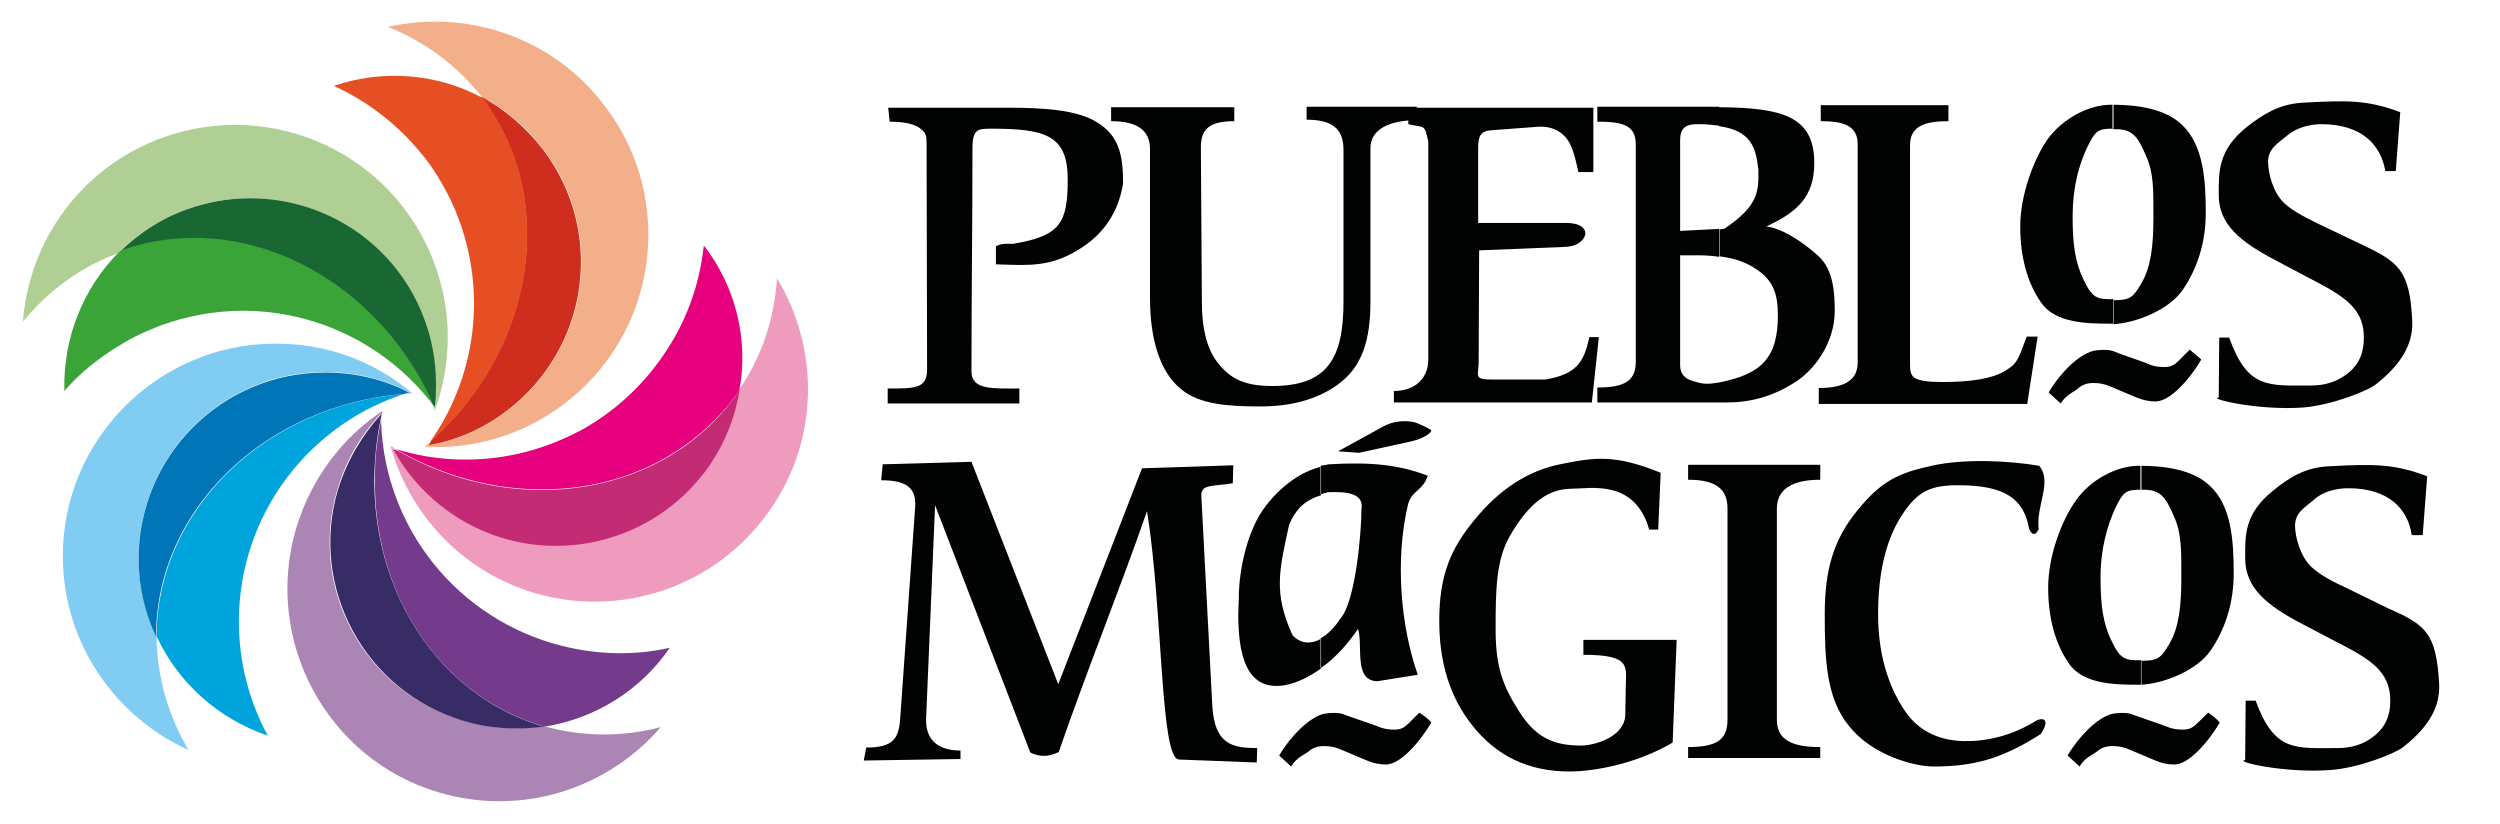 <?xml version="1.0" encoding="utf-8"?>
<!-- Generator: Adobe Illustrator 21.0.2, SVG Export Plug-In . SVG Version: 6.00 Build 0)  -->
<svg version="1.1" xmlns="http://www.w3.org/2000/svg" xmlns:xlink="http://www.w3.org/1999/xlink" x="0px" y="0px"
	 viewBox="0 0 501.3 165.3" style="enable-background:new 0 0 501.3 165.3;" xml:space="preserve">
<style type="text/css">
	.st0{fill-rule:evenodd;clip-rule:evenodd;fill:#80CCF3;}
	.st1{fill-rule:evenodd;clip-rule:evenodd;fill:#00A4DD;}
	.st2{fill-rule:evenodd;clip-rule:evenodd;fill:#0075B8;}
	.st3{fill-rule:evenodd;clip-rule:evenodd;fill:#AB85B4;}
	.st4{fill-rule:evenodd;clip-rule:evenodd;fill:#743B8D;}
	.st5{fill-rule:evenodd;clip-rule:evenodd;fill:#372C65;}
	.st6{fill-rule:evenodd;clip-rule:evenodd;fill:#EF9BBE;}
	.st7{fill-rule:evenodd;clip-rule:evenodd;fill:#C32B75;}
	.st8{fill-rule:evenodd;clip-rule:evenodd;fill:#F2AF89;}
	.st9{fill-rule:evenodd;clip-rule:evenodd;fill:#CF2D1E;}
	.st10{fill-rule:evenodd;clip-rule:evenodd;fill:#AFCF95;}
	.st11{fill-rule:evenodd;clip-rule:evenodd;fill:#196733;}
	.st12{fill-rule:evenodd;clip-rule:evenodd;fill:#010202;}
	.st13{fill-rule:evenodd;clip-rule:evenodd;fill:#3AA438;}
	.st14{fill-rule:evenodd;clip-rule:evenodd;fill:#E64E23;}
	.st15{fill-rule:evenodd;clip-rule:evenodd;fill:#E6007E;}
</style>
<g id="Dummy_x0025_Layer_x0025_Dummy_x0025_Layer">
</g>
<g id="Layer_2">
	<path class="st0" d="M82.7,78.9c-7.4-6.3-16.9-10-27.4-10c-23.5,0-42.7,19.1-42.7,42.6c0,17.3,10.4,32.2,25.2,38.9
		c-4-6.8-6.3-14.5-6.4-22.6c-2.3-4.8-3.6-10.2-3.6-15.8c0-20.7,16.7-37.4,37.4-37.4c6,0,11.7,1.4,16.8,4c-0.4,0.1-0.6,0.2-1,0.3
		C81.5,79,82.1,78.9,82.7,78.9z"/>
	<g>
		<path class="st1" d="M82,78.7c-0.4,0.1-0.6,0.2-1,0.3c-27.6,2.3-49.2,22.9-49.6,48v0.7c0,0,0.1,0.1,0.1,0.1
			c4.3,9.2,12.4,16.4,22.2,19.7c-3.7-6.8-5.8-14.6-5.8-22.9C47.9,103,62.3,84.6,82,78.7L82,78.7L82,78.7z M31.4,127
			c0,0.1,0,0.3,0,0.5c0,0.1,0,0.1,0,0.2V127L31.4,127z"/>
	</g>
	<path class="st2" d="M82,78.7c-5-2.6-10.7-4-16.8-4c-20.7,0-37.4,16.7-37.4,37.4c0,5.6,1.3,11,3.6,15.8c0-0.1-0.1-0.2-0.1-0.4
		c0-25.3,21.8-46.2,49.6-48.5C81.3,78.9,81.6,78.8,82,78.7z"/>
	<path class="st3" d="M76.7,82.4c-8,5.3-14.3,13.5-17.3,23.5c-6.7,22.6,6.2,46.4,28.6,53c16.6,4.9,33.8-0.7,44.5-13.1
		c-7.6,2-15.6,2-23.5-0.2c-5.3,0.8-10.8,0.5-16.3-1.2c-19.7-5.8-31-26.6-25-46.4c1.7-5.8,4.8-10.9,8.6-15c0,0.4,0,0.7,0,1.1
		C76.5,83.6,76.6,83,76.7,82.4z"/>
	<g>
		<path class="st4" d="M76.4,83.1c0,0.4,0,0.7,0,1.1c-0.7,3.5-1.2,7.1-1.2,10.6v3.6c0.6,22,13.5,41.2,33.6,47.2c0.1,0,0.2,0,0.4,0.1
			c10.1-1.6,19.2-7.2,25.1-15.8c-7.6,1.7-15.6,1.4-23.5-0.9C89.9,122.8,76.4,103.8,76.4,83.1L76.4,83.1L76.4,83.1z M109.1,145.6
			c-0.6,0.1-1.2,0.1-1.8,0.2C107.9,145.8,108.5,145.7,109.1,145.6L109.1,145.6z"/>
	</g>
	<path class="st5" d="M76.4,83.1c-3.8,4.2-6.8,9.2-8.6,15c-5.9,19.7,5.4,40.5,25,46.4c5.5,1.7,11,1.9,16.3,1.2
		c-0.1-0.1-0.2-0.1-0.4-0.1c-24.3-7.3-38-34-32.4-61.4C76.4,83.8,76.4,83.5,76.4,83.1z"/>
	<path class="st6" d="M78.3,89.4c2.6,9.4,8.4,17.9,16.9,23.8c19.4,13.3,46,8.3,59.3-11.1c9.9-14.3,9.7-32.4,1.3-46.3
		c-0.5,7.8-2.9,15.5-7.5,22.2c-0.9,5.3-2.8,10.4-6,15.1c-11.7,17-34.9,21.3-51.9,9.6c-5-3.5-8.9-7.9-11.6-12.9
		c0.3,0.1,0.6,0.2,1,0.3C79.3,90,78.8,89.7,78.3,89.4z"/>
	<path class="st7" d="M78.8,90c2.7,5,6.6,9.4,11.6,12.9c17,11.7,40.2,7.3,51.9-9.6c3.2-4.7,5.2-9.9,6-15.1c-0.1,0.1-0.1,0.2-0.2,0.3
		c-14.3,20.9-44.1,25.8-68.3,11.9C79.5,90.2,79.1,90.2,78.8,90z"/>
	<path class="st8" d="M85.2,89.6c9.7,0.5,19.6-2.3,27.9-8.6c18.8-14.2,22.5-41,8.2-59.7C110.9,7.4,93.6,1.8,77.8,5.4
		c7.3,2.9,13.7,7.6,18.8,14c4.7,2.5,8.9,6,12.4,10.6c12.5,16.4,9.2,39.8-7.2,52.3c-4.8,3.7-10.2,6-15.8,7c0.2-0.3,0.4-0.6,0.6-0.9
		C86.1,88.8,85.6,89.2,85.2,89.6z"/>
	<path class="st9" d="M85.9,89.3c5.6-1,11-3.3,15.8-7c16.4-12.5,19.7-35.8,7.2-52.3c-3.5-4.5-7.7-8.1-12.4-10.6
		c0.1,0.1,0.1,0.2,0.2,0.4c15.3,20.2,10.5,50-10.3,68.6C86.4,88.7,86.2,89,85.9,89.3z"/>
	<path class="st10" d="M87.2,82.3c3.3-9.1,3.6-19.4,0-29.2c-8-22.1-32.4-33.5-54.6-25.5c-16.3,5.9-26.8,20.7-28,36.9
		c5-6.1,11.4-10.9,19-13.7c3.8-3.8,8.4-6.8,13.7-8.8c19.4-7,40.7,3,47.7,22.3c2.1,5.8,2.7,11.6,2,17.3c-0.2-0.3-0.4-0.6-0.6-0.9
		C86.7,81.2,87,81.8,87.2,82.3z"/>
	<path class="st11" d="M87.2,81.6c0.6-5.7,0.1-11.5-2-17.3C78.2,44.9,56.8,35,37.4,42c-5.3,1.9-9.9,5-13.7,8.8
		c0.1-0.1,0.3-0.1,0.4-0.1c23.8-8.6,50.8,4.7,62.5,30.1C86.7,81,86.9,81.3,87.2,81.6z"/>
	<path class="st12" d="M441.4,72.1c-2.3,3.9-6.2,8.4-9.2,8.4c-1.3,0-2.6-0.3-3.8-0.8c-1.9-0.8-3.8-1.6-5.7-2.4
		c-0.8-0.3-1.8-0.5-2.9-0.5c-1.2,0-2.2,0.3-3,1c-0.7,0.7-2.4,1.2-3.6,3.1c-0.8-0.7-1.6-1.5-2.4-2.2c2.4-4.1,6-7.5,8.8-8.3
		c1.2-0.3,3.3-0.4,4.4,0.1c2.1,0.9,5.3,1.8,7.3,2.7c0.9,0.3,1.8,0.4,2.7,0.4c2.1,0,2.4-0.9,5.1-3.5
		C439.7,70.7,440.7,71.4,441.4,72.1z"/>
	<g>
		<path class="st12" d="M284.1,24.1c-5.6,0-9.3,1.9-9.3,5.6v30.8c0,7.6-1.6,13.2-6.8,16.8c-4,2.8-9.1,4.2-15.3,4.2
			c-6.5,0-12.1-0.4-15.8-3.4c-4.5-3.6-6.3-10.5-6.3-18.3V29.9c0-3.8-2.6-5.6-7.8-5.6v-2.8h24.7v2.8c-5.3,0-6.7,1.8-6.7,5.3l0.2,31
			c0,5.3,1,9.2,3,11.9c2.5,3.3,5.3,4.9,11.1,4.9c11.1,0,14.3-5.5,14.3-17V30.1c0-3.9-1.8-6.1-7.4-6.1v-2.6h22.1V24.1z"/>
		<path class="st12" d="M320.6,67.6l-1.4,13.1h-39.7v-2.3c4.1,0,6.9-2.4,6.9-6.3c0-14.5,0-29.1,0-43.7c-0.8-3.7-0.7-2.7-4-3.5v-3.3
			h37.1v12.9h-3c-0.7-3.2-1.3-5.5-2.5-6.9c-1.2-1.4-3-2.3-5.4-2.2l-9.3,0.7c-2.5,0.1-2.9,1.2-2.9,3.7v14.9H314c5.9,0,4.4,4.6,0,4.8
			l-17.4,0.7l-0.1,22.4c0,1.8-0.5,2.8,0.3,3.2c0.3,0.2,1.1,0.3,2.4,0.3h10.7c6.4-1.1,7.7-3.6,8.8-8.5H320.6z"/>
		<path class="st12" d="M367.9,62.4c0,6.1-3.9,12-8.7,14.7c-3.4,2.1-7.7,3.6-12.9,3.6h-1.6v-4c8.6-1.7,11.8-5,11.8-13.5
			c0-4.2-0.9-6.8-4-9c-2.1-1.5-4.5-2.4-7.7-2.8V46l0.9-0.1c7.1-4.7,6.9-7.7,6.9-11.8c-0.5-4.6-1.5-7.9-7.9-8.8v-3.8
			c12.7,0.1,19.1,1.8,19.1,11.2c0,6.9-3.6,9.9-9.6,12.7c3.6,0.5,7.9,3.6,10.6,6.1C367.6,54.2,367.9,58.6,367.9,62.4z M344.7,80.7
			h-24.4v-3c5.1,0,7.7-1.1,7.7-5.1V28.9c0-3.8-2.6-4.5-7.7-4.5v-3h22.2c0.7,0,1.5,0,2.2,0v3.8c-1.1-0.1-2.3-0.3-3.8-0.3
			c-1.7,0-2,0.1-2.5,0.3c-1,0.4-1.5,1.3-1.5,2.9v18.2l7.8-0.4v5.6c-1.2-0.2-2.6-0.3-4-0.3h-3.8v22c0,1.8,0.9,2.8,2.9,3.3
			c0.8,0.2,1.8,0.7,4.2,0.3c0.2,0,0.5-0.1,0.7-0.1V80.7z"/>
		<path class="st12" d="M408.6,67.4L406.5,81h-41.8v-3.2c4.4,0,7.8-1.1,7.8-5.1V28.9c0-3.8-3-4.6-7.4-4.6v-3.2h25.6v3.2
			c-4.4,0-7.7,0.8-7.7,4.8v44c0,2.4,0.3,3.5,6.5,3.5c5.9,0,10-0.7,12.5-2.2c2.5-1.5,2.6-2.1,4.4-6.9H408.6z"/>
		<path class="st12" d="M442.3,42.7c0,6.1-1.8,11.3-4.6,15.4c-2.8,4.1-9.5,6.7-14,6.9v-4.8c3.4,0,4-0.5,5.7-3.4
			c2-3.4,2.4-7.9,2.4-13.2c0-5.5,0.1-8.9-1.5-12.4c-1.7-4-2.8-5.3-6.1-5.3h-0.6V21c4.6,0,10.5,0.7,13.9,4
			C441.9,29.1,442.3,36.3,442.3,42.7z M423.7,64.9c-0.1,0-0.2,0-0.3,0c-4.6,0-11.2,0-14.1-4.2c-2.8-4-4.2-9.2-4.2-15.3
			c0-6.3,2.7-13.5,5.5-17.5c2.9-4,8.1-6.9,12.7-6.9c0.1,0,0.3,0,0.5,0v4.8c-3.1,0-3.6,0.3-5.3,3.8c-1.6,3.4-2.9,7.9-2.9,13.8
			c0,5.6,0.5,9.2,2.2,12.7c1.8,3.8,2.8,3.9,5.9,3.9h0.1V64.9z"/>
		<path class="st12" d="M483.7,64.3c0.3,5.5-3.3,9.6-7.2,12.7c-1.5,1.3-8.8,4.2-14.5,4.7c-9,0.7-19.5-1.8-17.1-2l0.1-12h2
			c3.7,10.4,7.9,9.6,16.5,9.6c2.6,0,5-0.7,7.1-2.3c2.4-1.8,3.4-4.2,3.4-7.3c0-5-2.7-7.6-9-10.9l-8.5-4.5
			c-7.3-3.8-11.6-7.3-11.6-13.2c0-4.6-0.2-9,5.7-13.7c3.2-2.5,6.4-4.5,11-4.8c9-0.5,13.1-0.6,19.7,1.9l-0.9,11.8h-2.1
			c-0.9-5.4-4.9-9.4-12.8-9.4c-2.5,0-5.2,0.8-6.9,2.3c-1.8,1.5-3.8,2.6-3.8,5.2c0,2.4,1,6.2,3.2,8.3c1.3,1.2,3,2.3,6.7,4.1l8.6,4.1
			C480.9,52.5,483.2,54,483.7,64.3z"/>
		<path class="st12" d="M225.2,36.8c-0.9,5.6-3.8,10.2-9,13.3c-4.3,2.6-7.7,3.2-13.5,3l-3-0.1v-3.6c1.1-0.7,2.8-0.5,3.4-0.5
			c9.4-1.6,11-4,11-12.9c0-8.9-4.4-10.2-15.5-10.2c-1.3,0-2.3,0.1-2.7,0.5c-0.6,0.5-0.9,1.5-0.9,3.3c0,15.6-0.2,29.4-0.2,44.9
			c0,3.7,4.2,3.4,9.6,3.4v3H178v-3c5.3,0,7.9,0.1,7.9-3.8l-0.1-45c0-2-0.1-2.3-1.1-3.2c-1.1-1-3.3-1.5-6.3-1.5l-0.3-2.8h23.9
			c7.2,0,14.1,0.4,18.1,3C224.4,27.3,225.2,31.1,225.2,36.8z"/>
	</g>
	<g>
		<path class="st12" d="M252,152.9l-15.6-0.6c-3.8-0.1-3.2-30.1-6.4-49.8c-5.6,16.1-12.2,32.3-17.7,48.3c-1.9,0.9-3.6,1.1-5.7,0.1
			l-19.1-49.6l-1.8,42.9c-0.1,3.6,1.8,6.3,6.9,6.3v1.7l-19.4,0.3l0.5-2.6c5.3,0,6.5-1.7,6.8-5.7l3-42.4c0.3-3.8-1.5-5.5-6.8-5.5
			l0.3-3.2l17.8-0.5l17.4,44.6L229,93.9l18.3-0.6l-0.1,3.6c-4.2,0.7-6.5,0.1-6.3,2.7l2.2,42.1c0.5,7.7,4.2,8.3,9,8.3L252,152.9z"/>
		<path class="st12" d="M287,86.3c0,0.6-1.8,1.7-4,2.2l-10.5,2.3l-4.2-0.3l9.1-5c2-1.1,4.2-1.2,5.9-0.9
			C283.9,84.6,287,86.1,287,86.3z"/>
		<path class="st12" d="M335.4,148.9c-7.1,4.2-15.6,5.8-20.7,5.8c-8.2,0-14.7-3.1-19.6-9.4c-4.4-5.6-6.5-12.5-6.5-20.8
			c0-9,2.2-14.4,7.1-20.3c4.8-5.9,10.6-9.9,17.6-11.2c6.5-1.3,10.6-1.9,19.7,1.8l-0.5,11.4h-1.8C327.8,96,318.9,98,315.1,98
			c-5.5,0-9.2,4.1-12.3,9.4c-2.8,4.8-2.9,10.8-2.9,18.8c0,7.7,1.5,11.4,4.8,16.6c3.3,5.1,6.8,6.7,12.4,6.7c2.4,0,8.6-1.6,8.8-6.1
			l0.1-5.9c0.1-4,0.9-6.2-8.5-6.2v-3h18.7L335.4,148.9z"/>
		<path class="st12" d="M365,152h-26.5v-2.2c5.8,0,7.9-1.5,7.9-5.5V102c0-3.8-2.1-5.8-7.9-5.8v-3H365v3c-5.8,0-8.7,2-8.7,5.8v42.3
			c0,4,2.9,5.5,8.7,5.5V152z"/>
		<path class="st12" d="M409.2,147.2c-7.7,4.9-13.3,6.5-21.5,6.5c-3.8,0-12.3-2.2-17-8.2c-4.6-5.7-4.8-13.6-4.8-22.4
			c0-8.5,1.6-14.7,6.5-20.7c4.8-5.9,8.1-7.5,14.9-9c6.7-1.5,15.7-1,21.6,0c2.7,3.2-0.7,8.1-0.1,12.7c-0.6,1.3-1.3,1.3-1.9,0
			c-1.1-6.1-4.8-8.8-14.3-8.8c-5.8,0-8.4,1.4-11.6,6.6c-3,4.9-4.4,11.4-4.4,19.3c0,7.7,1.9,14.1,5.2,19.1c3.2,4.9,7.9,6.2,11.9,6.3
			c4.4,0.1,9.5-0.9,14.8-4.2C410.4,143.7,410.7,145,409.2,147.2z"/>
		<path class="st12" d="M447.9,115c0,6.1-1.8,11.3-4.6,15.4c-2.8,4.1-9.5,6.7-14,6.9v-4.8c3.4,0,4-0.5,5.7-3.4
			c2-3.4,2.4-7.9,2.4-13.2c0-5.5,0.1-8.9-1.5-12.4c-1.7-4-2.8-5.3-6.1-5.3h-0.6v-4.8c4.6,0,10.5,0.7,13.9,4
			C447.5,101.4,447.9,108.6,447.9,115z M429.3,137.3c-0.1,0-0.2,0-0.3,0c-4.6,0-11.2,0-14.1-4.2c-2.8-4-4.2-9.2-4.2-15.3
			c0-6.3,2.7-13.5,5.6-17.5c2.8-4,8-6.9,12.6-6.9c0.2,0,0.3,0,0.5,0v4.8c-3.1,0-3.6,0.3-5.3,3.8c-1.5,3.4-2.9,7.9-2.9,13.8
			c0,5.6,0.5,9.2,2.2,12.7c1.8,3.8,2.8,3.9,5.9,3.9h0.1V137.3z"/>
		<path class="st12" d="M445.1,144.9c-2.3,3.9-6.2,8.4-9.1,8.4c-1.4,0-2.6-0.3-3.8-0.8c-1.9-0.8-3.8-1.6-5.7-2.4
			c-0.8-0.3-1.8-0.5-2.9-0.5c-1.2,0-2.2,0.3-3,1c-0.8,0.7-2.5,1.2-3.6,3.1c-0.8-0.7-1.6-1.5-2.4-2.2c2.4-4.1,6-7.5,8.7-8.3
			c1.2-0.3,3.4-0.4,4.4,0.1c2.1,0.8,5.3,1.8,7.3,2.6c0.9,0.3,1.8,0.4,2.7,0.4c2.1,0,2.4-0.9,5.1-3.4
			C443.5,143.4,444.5,144.1,445.1,144.9z"/>
		<path class="st12" d="M287,144.9c-2.3,3.9-6.2,8.4-9.1,8.4c-1.4,0-2.6-0.3-3.8-0.8c-1.9-0.8-3.8-1.6-5.7-2.4
			c-0.8-0.3-1.8-0.5-2.9-0.5c-1.2,0-2.2,0.3-3,1c-0.8,0.7-2.5,1.2-3.6,3.1c-0.8-0.7-1.6-1.5-2.4-2.2c2.4-4.1,6-7.5,8.7-8.3
			c1.2-0.3,3.4-0.4,4.4,0.1c2.1,0.8,5.3,1.8,7.3,2.6c0.9,0.3,1.8,0.4,2.7,0.4c2.1,0,2.4-0.9,5-3.4
			C285.4,143.4,286.4,144.1,287,144.9z"/>
		<path class="st12" d="M489.1,137.1c0.3,5.6-3.3,9.6-7.2,12.7c-1.5,1.2-8.8,4.2-14.6,4.6c-9,0.7-19.5-1.7-17.1-2l0.1-11.9h2
			c3.8,10.4,8,9.5,16.5,9.5c2.6,0,5.1-0.7,7.1-2.3c2.4-1.8,3.4-4.2,3.4-7.1c0-5-2.6-7.6-8.9-10.9l-8.6-4.5
			c-7.3-3.8-11.6-7.3-11.6-13.3c0-4.6-0.2-8.9,5.7-13.6c3.2-2.6,6.4-4.6,11.1-4.8c9-0.5,13.1-0.5,19.7,2l-0.9,11.8h-2.2
			c-0.8-5.5-4.9-9.4-12.7-9.4c-2.5,0-5.2,0.7-6.9,2.3c-1.7,1.5-3.8,2.5-3.8,5.2c0,2.3,1.1,6.2,3.2,8.2c1.3,1.2,3,2.4,6.7,4.1
			l8.6,4.2C486.4,125.3,488.5,126.8,489.1,137.1z"/>
		<path class="st12" d="M272.3,126.1c-1.4,2.1-4,5.5-7.5,7.9v-6c1.3-0.7,2.7-2,4-4c3-3.4,4.2-17.2,4.2-21.9c0.5-3-2.5-3.6-6.7-3.4
			c-0.5,0.1-1,0.3-1.5,0.4v-5.7c0.5-0.1,1.1-0.2,1.7-0.3c8.4-0.5,14.1,0.1,19.8,2.3c-1,3.1-3.3,2.9-4,5.9c-2.6,11.2-1.4,24.4,2,34
			l-8.1,1.3C271.3,136.5,273.4,129.4,272.3,126.1z M264.8,134.1c-2.1,1.5-4.5,2.8-7.2,3.3c-8.3,1.4-9.2-7.5-9.3-13.6v-0.5
			c0-1.2,0.1-2.3,0.1-3.2c0-6.1,1.8-13.9,5.3-18.5c3-4,7.2-7.1,11.2-8v5.7c-3,0.9-5,2.6-6.4,5.9c-2,9.1-3.2,13.8,0.7,22.2
			c1.5,1.6,3.5,1.9,5.7,0.7V134.1z"/>
	</g>
	<path class="st13" d="M86.1,79.9c0.4,0.4,0.7,0.9,1.1,1.4c-0.2-0.3-0.4-0.5-0.6-0.9C75,55.3,48.3,41.9,24.6,50.1
		c-0.1,0-0.2,0.1-0.2,0.1l0.1-0.1c0,0-0.1,0-0.1,0.1c-0.1,0-0.1,0-0.2,0.1c-0.1,0-0.1,0.1-0.2,0.1c0,0,0,0.1-0.1,0.1
		c-7.2,7.2-11.2,17.2-11,27.5c0,0,0,0,0,0v0.4c3.2-3.7,7.1-6.8,11.5-9.4c2.4-1.5,5.1-2.7,8-3.8c20.4-7.4,42.5-0.1,54.8,16.5
		c-0.2-0.3-0.4-0.6-0.6-0.9C86.4,80.5,86.3,80.2,86.1,79.9z"/>
	<path class="st14" d="M86.3,88.7c0.1-0.1,0.2-0.2,0.2-0.4c0,0,0,0-0.1,0.1C86.5,88.5,86.4,88.6,86.3,88.7z M99.9,24.4
		c-0.2-0.3-0.3-0.6-0.5-0.8c-0.1-0.1-0.2-0.3-0.2-0.4c-0.6-1-1.3-2.1-2-3.1c-0.1-0.1-0.2-0.2-0.3-0.4c0,0-0.1-0.1-0.1-0.1
		c0.2,0.1,0.4,0.2,0.6,0.3c0.2,0.1,0.5,0.3,0.8,0.4c-0.3-0.1-0.6-0.4-0.8-0.5c-0.3-0.1-0.6-0.3-0.8-0.4v0.1c0,0,0,0-0.1,0
		c-9-4.8-19.8-5.6-29.5-2.3c0.1,0,0.1,0.1,0.2,0.1c0,0-0.1,0-0.1,0c6.5,3,12.5,7.5,17.3,13.4c0.3,0.4,0.7,0.8,1,1.2
		C98.4,49.3,98,72.6,85.8,89.2c0.2-0.3,0.4-0.6,0.6-0.8c0.1-0.1,0.3-0.3,0.4-0.4c-0.1,0.1-0.2,0.3-0.3,0.4
		c4.3-3.9,7.9-8.2,10.8-12.7c5.3-8.5,8.2-18,8.4-27.4v-2.4C105.6,38.4,103.7,31,99.9,24.4z"/>
	<path class="st15" d="M79.6,90.3c-0.3-0.1-0.6-0.2-0.8-0.2C79,90.1,79.3,90.2,79.6,90.3z M141.2,49.3c0,0.1,0,0.2,0,0.2
		c0,0,0-0.1-0.1-0.1c-0.8,7.6-3.5,15.3-8.2,22c-4.5,6.5-10.3,11.6-16.8,15.1c-0.1,0-0.2,0.1-0.3,0.1c-0.3,0.2-0.6,0.3-0.9,0.5
		c-0.3,0.1-0.6,0.3-0.9,0.4c-0.1,0.1-0.3,0.1-0.4,0.2c-10.8,5-23.2,5.9-34.7,2.2c0.3,0.1,0.6,0.2,0.8,0.3c0,0-0.1,0-0.1,0
		c0.1,0,0.2,0,0.2,0.1c0,0,0,0,0,0c0,0,0.1,0,0.1,0c0,0,0,0,0,0c0,0-0.1,0-0.1,0c19.6,11.2,42.8,10.2,58.5-1.7c0,0,0,0,0,0
		c0.3-0.2,0.5-0.4,0.8-0.6c3.3-2.6,6.3-5.7,8.8-9.2c0.1-0.1,0.2-0.2,0.3-0.4c0,0,0,0,0,0c0,0.2-0.1,0.5-0.1,0.7
		c-0.1,0.4-0.1,0.6-0.1,0.9c0-0.3,0.1-0.6,0.1-0.9c0.1-0.2,0.1-0.5,0.1-0.8c0,0,0.1-0.1,0.1-0.1c0,0,0-0.1,0-0.2
		C150.1,68,147.5,57.5,141.2,49.3z"/>
</g>
</svg>
